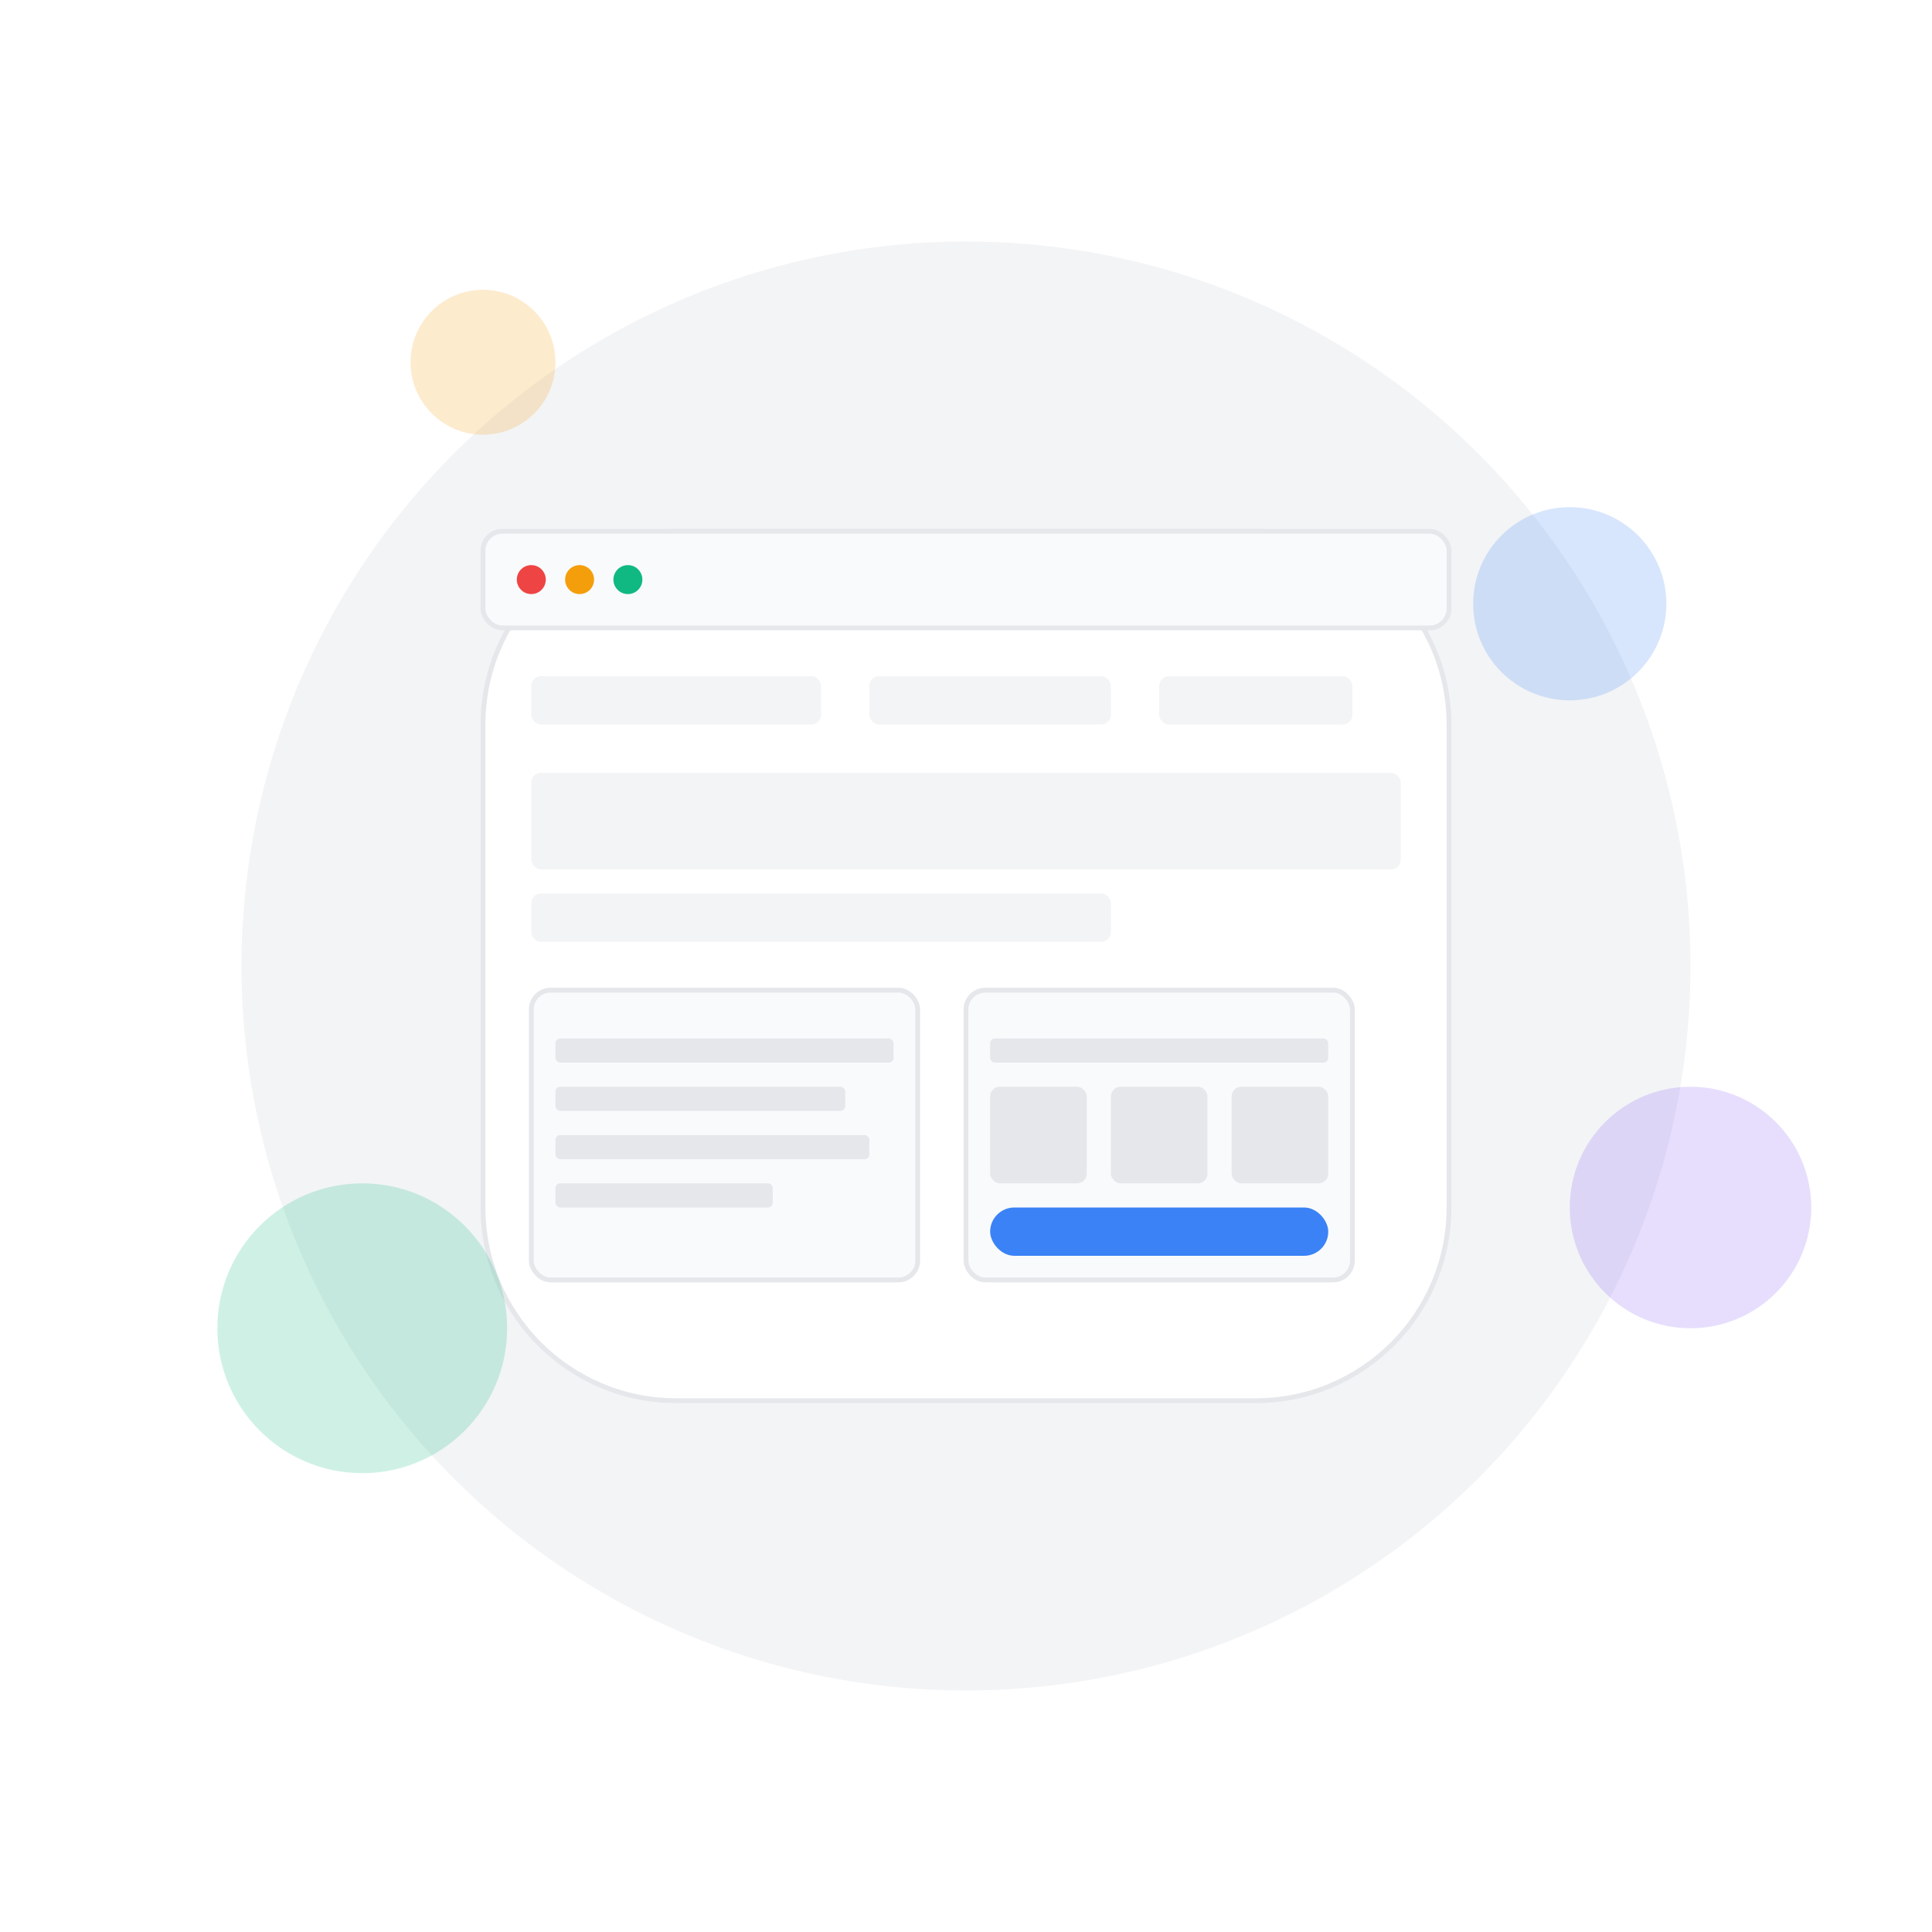 <svg xmlns="http://www.w3.org/2000/svg" width="800" height="800" viewBox="0 0 800 800" fill="none">
  <rect width="800" height="800" fill="white"/>
  <!-- Background elements -->
  <circle cx="400" cy="400" r="300" fill="#F3F4F6" />
  <path d="M200 300C200 255.82 235.82 220 280 220H520C564.18 220 600 255.82 600 300V500C600 544.18 564.18 580 520 580H280C235.82 580 200 544.18 200 500V300Z" fill="white" stroke="#E5E7EB" stroke-width="2"/>
  
  <!-- Header bar -->
  <rect x="200" y="220" width="400" height="40" rx="8" fill="#F9FAFB" stroke="#E5E7EB" stroke-width="2"/>
  <circle cx="220" cy="240" r="6" fill="#EF4444"/>
  <circle cx="240" cy="240" r="6" fill="#F59E0B"/>
  <circle cx="260" cy="240" r="6" fill="#10B981"/>
  
  <!-- Navigation -->
  <rect x="220" y="280" width="120" height="20" rx="4" fill="#F3F4F6"/>
  <rect x="360" y="280" width="100" height="20" rx="4" fill="#F3F4F6"/>
  <rect x="480" y="280" width="80" height="20" rx="4" fill="#F3F4F6"/>
  
  <!-- Content blocks -->
  <rect x="220" y="320" width="360" height="40" rx="4" fill="#F3F4F6"/>
  <rect x="220" y="370" width="240" height="20" rx="4" fill="#F3F4F6"/>
  
  <!-- UI Components -->
  <rect x="220" y="410" width="160" height="120" rx="8" fill="#F9FAFB" stroke="#E5E7EB" stroke-width="2"/>
  <rect x="400" y="410" width="160" height="120" rx="8" fill="#F9FAFB" stroke="#E5E7EB" stroke-width="2"/>
  
  <!-- Code representation -->
  <rect x="230" y="430" width="140" height="10" rx="2" fill="#E5E7EB"/>
  <rect x="230" y="450" width="120" height="10" rx="2" fill="#E5E7EB"/>
  <rect x="230" y="470" width="130" height="10" rx="2" fill="#E5E7EB"/>
  <rect x="230" y="490" width="90" height="10" rx="2" fill="#E5E7EB"/>
  
  <!-- UI elements -->
  <rect x="410" y="430" width="140" height="10" rx="2" fill="#E5E7EB"/>
  <rect x="410" y="450" width="40" height="40" rx="4" fill="#E5E7EB"/>
  <rect x="460" y="450" width="40" height="40" rx="4" fill="#E5E7EB"/>
  <rect x="510" y="450" width="40" height="40" rx="4" fill="#E5E7EB"/>
  <rect x="410" y="500" width="140" height="20" rx="10" fill="#3B82F6"/>
  
  <!-- Abstract shapes -->
  <circle cx="650" cy="250" r="40" fill="#3B82F6" fill-opacity="0.2"/>
  <circle cx="150" cy="550" r="60" fill="#10B981" fill-opacity="0.2"/>
  <circle cx="700" cy="500" r="50" fill="#8B5CF6" fill-opacity="0.2"/>
  <circle cx="200" cy="150" r="30" fill="#F59E0B" fill-opacity="0.2"/>
</svg> 
